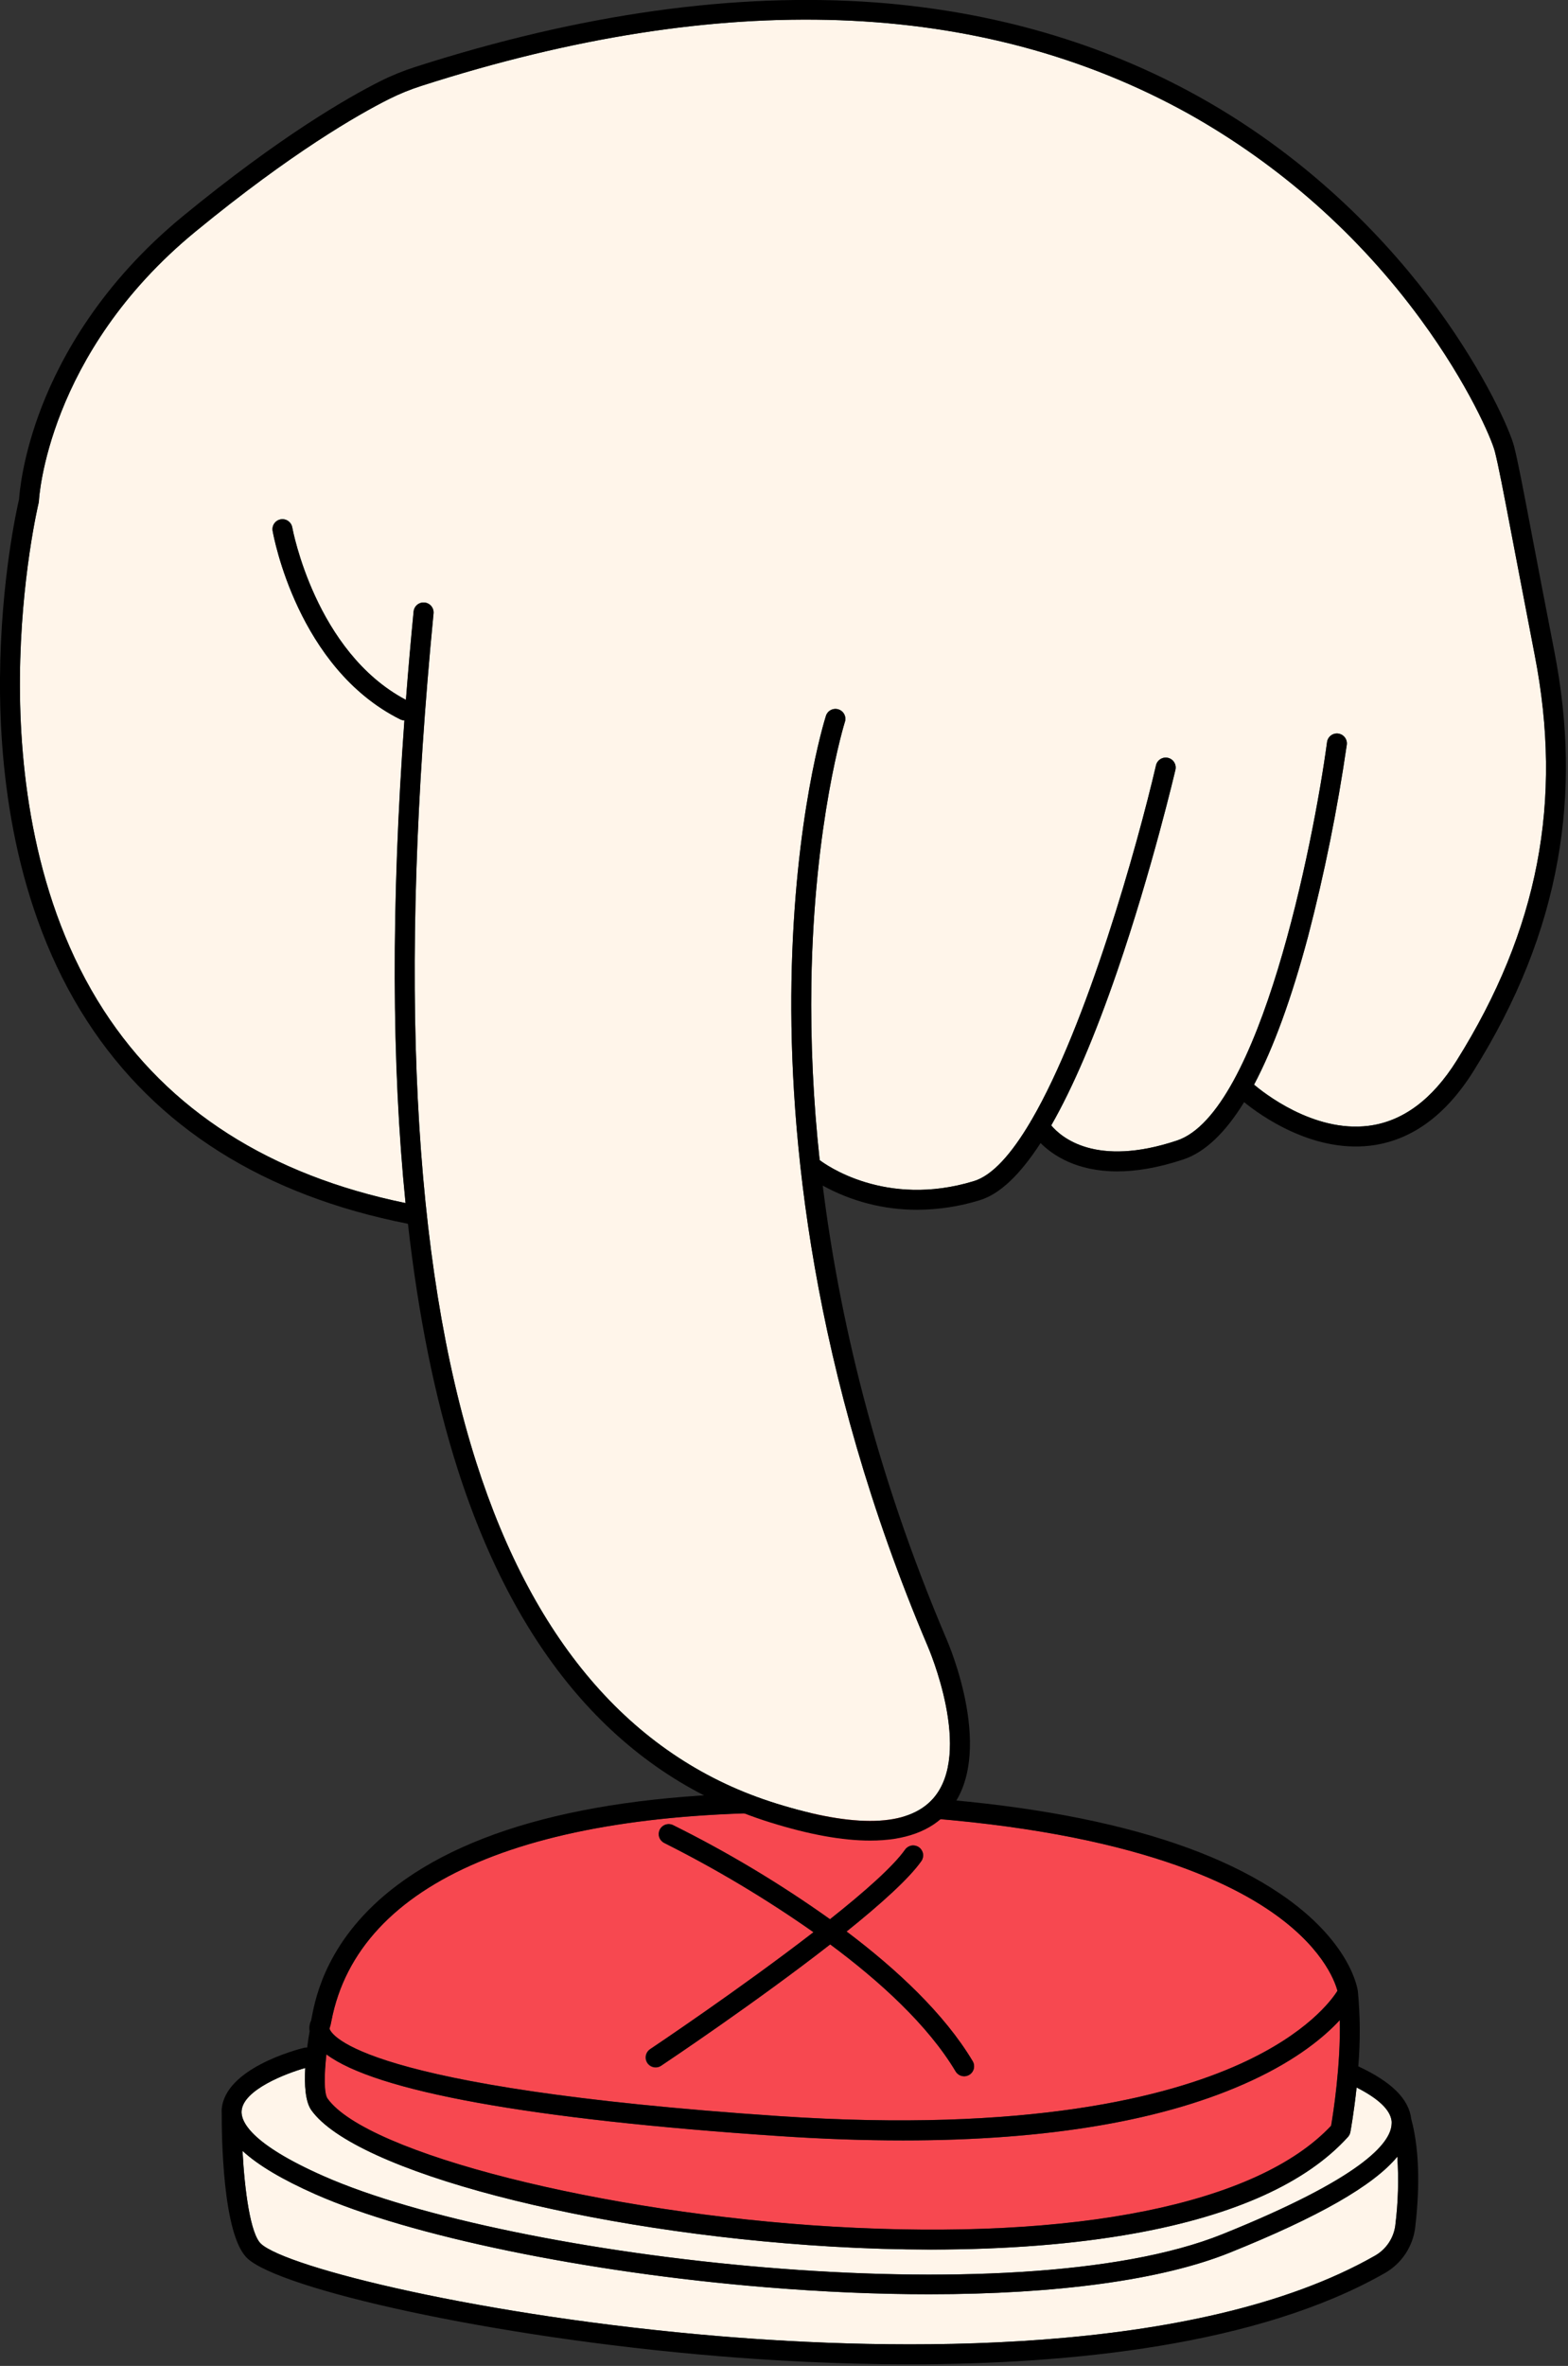 <?xml version="1.0" encoding="UTF-8"?> <svg xmlns="http://www.w3.org/2000/svg" width="630" height="950" viewBox="0 0 630 950" fill="none"><rect x="0" y="0" width="630" height="950" fill="#333333" stroke="none"/> <g clip-path="url(#clip0_1166_1597)"> <path d="M334.67 894.11C432.43 899.83 505.24 885.11 534.8 853.58C535.62 848.79 538.67 829.48 538.29 811.16C532.19 817.77 521.29 826.92 502.81 835.48C468.36 851.43 421.41 859.48 362.81 859.48C346.897 859.48 330.137 858.887 312.53 857.7C213 851 150.89 839.7 131.12 824.93C130.19 833.04 130.12 840.71 131.55 842.71C147.25 864.66 242.15 888.69 334.67 894.11Z" fill="#F74850"></path> <path d="M313.11 849.69C413.16 856.43 469.11 842.01 498.36 828.69C525.1 816.56 534.97 803.19 537.36 799.37C536.27 795.28 531 780.85 508.59 766.14C483.79 749.86 432.65 730.02 329.87 727.95C213.87 725.64 144.01 755.24 133.17 811.36C132.994 812.441 132.726 813.504 132.37 814.54C133.15 817 144.82 838.35 313.11 849.69ZM261.26 822.78C261.81 822.41 297.31 798.66 326.83 775.86C307.738 762.452 287.683 750.47 266.83 740.01C265.902 739.534 265.197 738.715 264.864 737.727C264.531 736.739 264.598 735.66 265.049 734.72C265.5 733.78 266.3 733.053 267.279 732.694C268.258 732.336 269.339 732.374 270.29 732.8C292.317 743.727 313.443 756.384 333.47 770.65C347.25 759.71 358.89 749.44 363.67 742.65C364.289 741.806 365.213 741.239 366.245 741.068C367.277 740.898 368.335 741.139 369.191 741.739C370.048 742.34 370.635 743.252 370.828 744.28C371.02 745.308 370.802 746.371 370.22 747.24C365.22 754.37 353.74 764.66 340.13 775.58C360 790.58 379.33 808.45 390.8 827.66C391.343 828.57 391.502 829.658 391.243 830.685C390.985 831.713 390.329 832.595 389.42 833.14C388.802 833.515 388.093 833.713 387.37 833.71C386.679 833.709 385.999 833.529 385.398 833.187C384.797 832.845 384.295 832.354 383.94 831.76C372.81 813.14 353.41 795.51 333.55 780.76C303.92 803.86 267.99 827.9 265.68 829.44C265.244 829.751 264.75 829.972 264.227 830.089C263.704 830.206 263.163 830.216 262.635 830.12C262.108 830.023 261.606 829.822 261.158 829.528C260.71 829.233 260.326 828.852 260.028 828.406C259.731 827.96 259.526 827.46 259.426 826.933C259.325 826.407 259.332 825.865 259.445 825.341C259.558 824.818 259.775 824.322 260.084 823.883C260.392 823.445 260.785 823.073 261.24 822.79L261.26 822.78Z" fill="#F74850"></path> <path d="M130 873.77C205.14 906.98 407.93 930.61 491.14 897.12C546.96 874.65 558.93 860.6 559.14 852.76C559.168 852.427 559.168 852.093 559.14 851.76V851.7C558.62 847.21 553.9 842.7 545.07 838.2C544 848.2 542.68 855.49 542.56 856.1C542.424 856.848 542.077 857.542 541.56 858.1C524.88 876.51 496.08 889.52 455.97 896.77C432.1 901.09 404.25 903.28 373.97 903.28C361.12 903.28 347.83 902.88 334.23 902.09C236.36 896.36 142.54 871.78 125.1 847.31C122.64 843.85 122.27 837.02 122.65 830.37C114.9 832.56 97.82 839.09 97.09 847.51C96.7 851.73 100.49 860.75 130 873.77Z" fill="#FFF5EA"></path> <path d="M494.07 904.539C466.8 915.539 424.46 921.229 373.33 921.229C352.63 921.229 330.49 920.299 307.33 918.389C235.51 912.479 164.62 897.829 126.72 881.079C113.39 875.189 103.66 869.409 97.43 863.649C98.29 879.869 100.65 897.069 104.84 900.959C115.11 910.479 193.77 930.139 288.96 938.059C356.35 943.669 480.19 946.929 552.47 905.729C554.691 904.459 556.584 902.689 558.001 900.559C559.417 898.429 560.318 895.998 560.63 893.459C561.768 884.349 562.036 875.151 561.43 865.989C551.81 877.619 529.79 890.169 494.07 904.539Z" fill="#FFF5EA"></path> <path d="M545.92 829.799L545.74 829.739C546.586 819.711 546.533 809.628 545.58 799.609C545.49 798.809 542.86 779.609 514.13 760.259C476.93 735.229 415 721.689 330 719.999C251.68 718.429 194.32 730.869 159.55 756.999C131.42 778.129 126.8 801.999 125.28 809.899C125.18 810.429 125.07 811.009 124.98 811.389C124.927 811.476 124.881 811.566 124.84 811.659C124.301 812.92 124.151 814.313 124.41 815.659C124.12 817.259 123.73 819.549 123.41 822.179C122.991 822.145 122.57 822.175 122.16 822.269C118.92 823.079 90.5 830.579 89.08 846.869C89.05 847.412 89.05 847.956 89.08 848.499C89.08 856.589 89.28 897.439 99.42 906.849C112.55 919.029 196.12 938.389 288.32 946.059C309.55 947.829 336.32 949.359 365.38 949.359C429.77 949.359 505.38 941.839 556.45 912.709C559.758 910.82 562.578 908.184 564.688 905.012C566.797 901.841 568.137 898.22 568.6 894.439C570.03 882.439 570.91 865.079 567 850.779C566.07 842.869 559.17 835.999 545.92 829.799ZM133.18 811.389C144.02 755.269 213.88 725.669 329.88 727.979C432.66 730.049 483.8 749.889 508.6 766.169C531.01 780.879 536.28 795.309 537.37 799.399C534.97 803.219 525.1 816.589 498.37 828.719C469.09 842.009 413.17 856.429 313.12 849.719C144.83 838.379 133.12 817.039 132.39 814.599C132.745 813.554 133.009 812.48 133.18 811.389ZM131.18 824.899C150.93 839.709 213 850.999 312.57 857.669C330.183 858.863 346.943 859.456 362.85 859.449C421.41 859.449 468.36 851.449 502.85 835.449C521.34 826.889 532.23 817.739 538.33 811.129C538.71 829.449 535.66 848.759 534.84 853.549C505.28 885.039 432.47 899.799 334.71 894.079C242.19 888.659 147.29 864.629 131.63 842.649C130.16 840.679 130.23 832.999 131.16 824.899H131.18ZM97.08 847.519C97.81 839.099 114.89 832.569 122.64 830.379C122.26 837.029 122.64 843.859 125.09 847.319C142.53 871.789 236.35 896.319 334.22 902.099C347.82 902.889 361.11 903.289 373.96 903.289C404.21 903.289 432.06 901.099 455.96 896.779C496.07 889.529 524.87 876.519 541.55 858.109C542.067 857.551 542.414 856.857 542.55 856.109C542.67 855.499 543.99 848.259 545.06 838.209C553.89 842.689 558.61 847.209 559.13 851.709V851.769C559.158 852.102 559.158 852.436 559.13 852.769C558.92 860.609 546.95 874.659 491.13 897.129C407.92 930.619 205.13 906.989 129.99 873.779C100.49 860.749 96.7 851.729 97.06 847.519H97.08ZM560.64 893.459C560.328 895.998 559.427 898.429 558.011 900.559C556.594 902.689 554.701 904.459 552.48 905.729C480.2 946.929 356.36 943.669 288.97 938.059C193.78 930.139 115.12 910.479 104.85 900.959C100.66 897.069 98.3 879.869 97.44 863.649C103.67 869.409 113.44 875.189 126.73 881.079C164.63 897.829 235.52 912.479 307.34 918.389C330.51 920.299 352.65 921.239 373.34 921.229C424.47 921.229 466.81 915.509 494.08 904.539C529.8 890.169 551.82 877.619 561.43 865.989C562.033 875.151 561.761 884.349 560.62 893.459H560.64Z" fill="black"></path> <path d="M263.48 830.11C264.271 830.108 265.044 829.871 265.7 829.43C268.01 827.89 303.94 803.85 333.57 780.75C353.43 795.48 372.83 813.11 383.96 831.75C384.314 832.344 384.817 832.835 385.418 833.177C386.019 833.519 386.699 833.699 387.39 833.7C388.113 833.703 388.822 833.505 389.44 833.13C390.349 832.585 391.005 831.703 391.263 830.675C391.522 829.648 391.363 828.56 390.82 827.65C379.35 808.44 360.02 790.53 340.15 775.57C353.76 764.65 365.24 754.36 370.24 747.23C370.822 746.361 371.04 745.298 370.848 744.27C370.655 743.242 370.068 742.33 369.211 741.729C368.355 741.129 367.297 740.888 366.265 741.058C365.233 741.229 364.309 741.796 363.69 742.64C358.91 749.46 347.27 759.73 333.49 770.64C313.463 756.374 292.337 743.717 270.31 732.79C269.358 732.364 268.278 732.326 267.299 732.684C266.32 733.043 265.52 733.77 265.069 734.71C264.618 735.65 264.551 736.729 264.884 737.717C265.217 738.705 265.922 739.524 266.85 740C287.703 750.46 307.758 762.442 326.85 775.85C297.33 798.65 261.85 822.4 261.28 822.77C260.565 823.246 260.022 823.939 259.731 824.748C259.441 825.557 259.419 826.437 259.668 827.259C259.917 828.082 260.424 828.802 261.114 829.313C261.804 829.825 262.641 830.101 263.5 830.1L263.48 830.11Z" fill="black"></path> <path d="M607.61 216.05C603.84 196.3 602.12 187.28 600.61 181.29C599.34 176.29 589.93 154.29 570.85 128.29C546.014 94.386 514.186 66.211 477.52 45.67C394.06 -0.65 290.37 -4.41 169.32 34.49C164.857 35.916 160.511 37.685 156.32 39.78C143.83 46.06 117.13 61.31 78.52 93C18.81 142 15.66 200.55 15.64 201.14C15.624 201.402 15.587 201.663 15.53 201.92C15.45 202.22 8.3 232.24 8.01 272.27C7.74 309 13.37 362 41.69 405.69C67.69 445.86 108.5 471.88 162.97 483.08C157.35 427.39 157.19 362.62 162.51 289.25C161.909 289.244 161.317 289.1 160.78 288.83C119.65 268.25 109.96 215.42 109.57 213.18C109.477 212.662 109.487 212.13 109.6 211.615C109.713 211.101 109.926 210.614 110.228 210.182C110.53 209.75 110.914 209.382 111.358 209.099C111.802 208.816 112.298 208.624 112.817 208.533C113.336 208.442 113.868 208.455 114.382 208.57C114.896 208.685 115.382 208.9 115.812 209.204C116.243 209.508 116.609 209.893 116.89 210.339C117.171 210.784 117.361 211.281 117.45 211.8C117.57 212.45 126.73 261.8 163.12 281.03C164.02 269.41 165.05 257.583 166.21 245.55C166.261 245.025 166.414 244.515 166.662 244.049C166.91 243.583 167.247 243.17 167.654 242.834C168.061 242.499 168.53 242.246 169.035 242.092C169.54 241.938 170.07 241.884 170.595 241.935C171.12 241.986 171.631 242.139 172.096 242.387C172.562 242.635 172.975 242.972 173.311 243.379C173.646 243.786 173.899 244.255 174.053 244.76C174.207 245.265 174.261 245.795 174.21 246.32C160 392.39 165.79 507.09 191.36 587.23C214.73 660.45 255.25 706.52 311.81 724.16C343.65 734.09 364.81 733.47 374.81 722.31C391.3 703.87 372.99 661.59 372.81 661.16C325.66 550.21 317 454.68 318 394.08C319.13 328.25 331.27 289.24 331.79 287.62C331.93 287.098 332.174 286.61 332.508 286.185C332.841 285.76 333.257 285.407 333.731 285.147C334.205 284.887 334.727 284.726 335.264 284.674C335.802 284.621 336.345 284.678 336.86 284.841C337.375 285.004 337.852 285.27 338.262 285.622C338.671 285.974 339.006 286.406 339.244 286.891C339.482 287.376 339.62 287.904 339.648 288.443C339.677 288.983 339.596 289.523 339.41 290.03C339.29 290.42 327.06 329.81 325.99 394.58C325.642 418.376 326.76 442.171 329.34 465.83C331.51 467.49 355.7 485.11 391.28 474.27C398.83 471.98 406.53 463.16 413.99 450.55C414.116 450.253 414.281 449.974 414.48 449.72C436.8 411.44 456.95 339.62 464.48 307.32C464.596 306.805 464.813 306.318 465.119 305.888C465.424 305.457 465.811 305.091 466.258 304.811C466.706 304.531 467.204 304.342 467.725 304.256C468.245 304.169 468.778 304.186 469.292 304.306C469.806 304.426 470.291 304.647 470.719 304.955C471.147 305.264 471.51 305.654 471.787 306.103C472.064 306.552 472.249 307.052 472.332 307.573C472.415 308.094 472.394 308.627 472.27 309.14C472.18 309.53 462.87 349.3 448.88 390C439.907 416.1 431.073 436.73 422.38 451.89C426.38 456.65 440.31 468.83 472.9 457.97C506.13 446.89 527.68 338.85 533.18 298.16C533.228 297.622 533.385 297.099 533.641 296.623C533.897 296.147 534.247 295.728 534.669 295.391C535.091 295.054 535.578 294.806 536.099 294.662C536.619 294.518 537.164 294.481 537.7 294.553C538.235 294.626 538.75 294.806 539.214 295.083C539.678 295.36 540.082 295.728 540.399 296.165C540.717 296.602 540.943 297.099 541.063 297.626C541.184 298.153 541.196 298.698 541.1 299.23C537.351 325.053 532.176 350.649 525.6 375.9C518.933 400.88 511.69 420.757 503.87 435.53C507.31 438.47 527.63 454.85 549.87 452.06C563.56 450.34 575.48 441.52 585.29 425.85C618.08 373.44 628.06 321.7 616.65 263C612.7 242.73 609.76 227.31 607.61 216.05Z" fill="#FFF5EA"></path> <path d="M615.46 214.55C611.67 194.64 609.93 185.55 608.37 179.34C606.76 172.94 596.7 150.02 577.31 123.55C559.46 99.2 528.31 64.71 481.41 38.67C442.81 17.25 399.26 4.59 352 1C295.66 -3.19 233.38 5.5 166.88 26.87C162.015 28.424 157.277 30.353 152.71 32.64C139.94 39.06 112.66 54.64 73.44 86.84C40.77 113.67 24.63 143.11 16.85 163.09C9.07 183.07 7.85 197.77 7.66 200.42C6.79 204.16 0.32 233.05 9.02666e-05 272C-0.29 309.9 5.53 364.59 35 410C62.63 452.67 106 480 163.91 491.4C168.07 528.32 174.697 561.07 183.79 589.65C208 665.5 250.29 713.32 309.48 731.78C325.047 736.64 338.42 739.07 349.6 739.07C363.6 739.07 374.04 735.25 380.85 727.62C400.75 705.35 381.05 659.85 380.22 657.97C351.23 589.9 337 527.72 330.56 476.06C342.182 482.463 355.241 485.805 368.51 485.77C377.034 485.741 385.506 484.447 393.65 481.93C401.65 479.51 409.76 471.82 418.09 458.98C422.88 463.77 432.46 470.36 448.87 470.36C456.28 470.36 465.08 469.02 475.46 465.56C484.07 462.69 492.22 454.99 499.87 442.56C506.36 447.84 526.98 462.69 550.28 460.06C566.71 458.19 580.77 448.11 592.05 430.06C609.66 401.92 620.73 374.17 625.88 345.21C630.67 318.28 630.22 290.89 624.5 261.47C620.55 241.22 617.61 225.8 615.46 214.55ZM585.27 425.85C575.46 441.52 563.54 450.34 549.85 452.06C527.66 454.85 507.34 438.47 503.85 435.53C511.663 420.79 518.907 400.913 525.58 375.9C532.156 350.648 537.331 325.053 541.08 299.23C541.176 298.698 541.164 298.152 541.043 297.625C540.923 297.099 540.697 296.602 540.379 296.165C540.061 295.728 539.658 295.359 539.194 295.082C538.73 294.805 538.215 294.625 537.68 294.553C537.144 294.481 536.599 294.518 536.079 294.661C535.558 294.805 535.071 295.053 534.649 295.391C534.227 295.728 533.877 296.147 533.621 296.623C533.365 297.099 533.208 297.621 533.16 298.16C527.66 338.85 506.11 446.89 472.88 457.97C440.29 468.83 426.34 456.65 422.36 451.89C431.027 436.763 439.86 416.133 448.86 390C462.86 349.3 472.16 309.53 472.25 309.14C472.374 308.627 472.395 308.094 472.312 307.573C472.229 307.052 472.044 306.552 471.767 306.103C471.49 305.653 471.127 305.263 470.699 304.955C470.271 304.646 469.786 304.426 469.272 304.306C468.758 304.186 468.225 304.169 467.705 304.255C467.184 304.342 466.686 304.531 466.238 304.811C465.791 305.091 465.404 305.457 465.099 305.888C464.793 306.318 464.576 306.805 464.46 307.32C456.94 339.62 436.79 411.44 414.46 449.72C414.261 449.973 414.096 450.252 413.97 450.55C406.51 463.16 398.81 471.98 391.26 474.27C355.68 485.11 331.49 467.49 329.32 465.83C326.751 442.17 325.642 418.375 326 394.58C327.07 329.81 339.3 290.42 339.42 290.03C339.606 289.522 339.687 288.983 339.658 288.443C339.63 287.903 339.492 287.375 339.254 286.89C339.016 286.405 338.682 285.974 338.272 285.622C337.862 285.269 337.385 285.004 336.87 284.841C336.355 284.678 335.812 284.621 335.274 284.674C334.737 284.726 334.215 284.887 333.741 285.147C333.267 285.407 332.851 285.76 332.518 286.185C332.184 286.61 331.94 287.098 331.8 287.62C331.28 289.24 319.14 328.25 318.01 394.08C317.01 454.68 325.63 550.21 372.8 661.16C372.98 661.59 391.29 703.87 374.8 722.31C364.8 733.47 343.62 734.09 311.8 724.16C255.24 706.52 214.72 660.45 191.35 587.23C165.79 507.09 160 392.39 174.17 246.32C174.221 245.794 174.167 245.264 174.013 244.76C173.859 244.255 173.606 243.786 173.271 243.379C172.935 242.971 172.522 242.634 172.057 242.387C171.591 242.139 171.08 241.985 170.555 241.935C170.03 241.884 169.5 241.938 168.995 242.092C168.49 242.246 168.021 242.498 167.614 242.834C167.207 243.17 166.87 243.582 166.622 244.048C166.374 244.514 166.221 245.024 166.17 245.55C164.997 257.59 163.967 269.416 163.08 281.03C126.69 261.83 117.53 212.45 117.41 211.8C117.321 211.28 117.131 210.784 116.85 210.338C116.569 209.893 116.203 209.507 115.772 209.204C115.342 208.9 114.856 208.685 114.342 208.569C113.828 208.454 113.296 208.442 112.777 208.533C112.258 208.623 111.762 208.816 111.318 209.099C110.874 209.382 110.49 209.75 110.188 210.182C109.887 210.613 109.673 211.101 109.56 211.615C109.447 212.13 109.437 212.661 109.53 213.18C109.92 215.42 119.61 268.25 160.74 288.83C161.277 289.1 161.869 289.244 162.47 289.25C157.15 362.62 157.31 427.39 162.93 483.08C108.46 471.88 67.67 445.86 41.65 405.69C13.37 362 7.74 309 8 272.29C8.29 232.29 15.44 202.24 15.52 201.94C15.577 201.683 15.614 201.422 15.63 201.16C15.63 200.57 18.8 142.05 78.51 93.02C117.12 61.31 143.82 46.02 156.29 39.78C160.481 37.685 164.827 35.916 169.29 34.49C290.37 -4.41 394.06 -0.65 477.52 45.66C514.186 66.201 546.014 94.376 570.85 128.28C589.93 154.28 599.34 176.28 600.61 181.28C602.12 187.28 603.84 196.28 607.61 216.04C609.76 227.3 612.7 242.72 616.61 263.04C628.06 321.7 618.08 373.44 585.27 425.85Z" fill="black"></path> </g> <defs> <clipPath id="clip0_1166_1597"> <rect width="629.16" height="949.33" fill="white"></rect> </clipPath> </defs> </svg> 